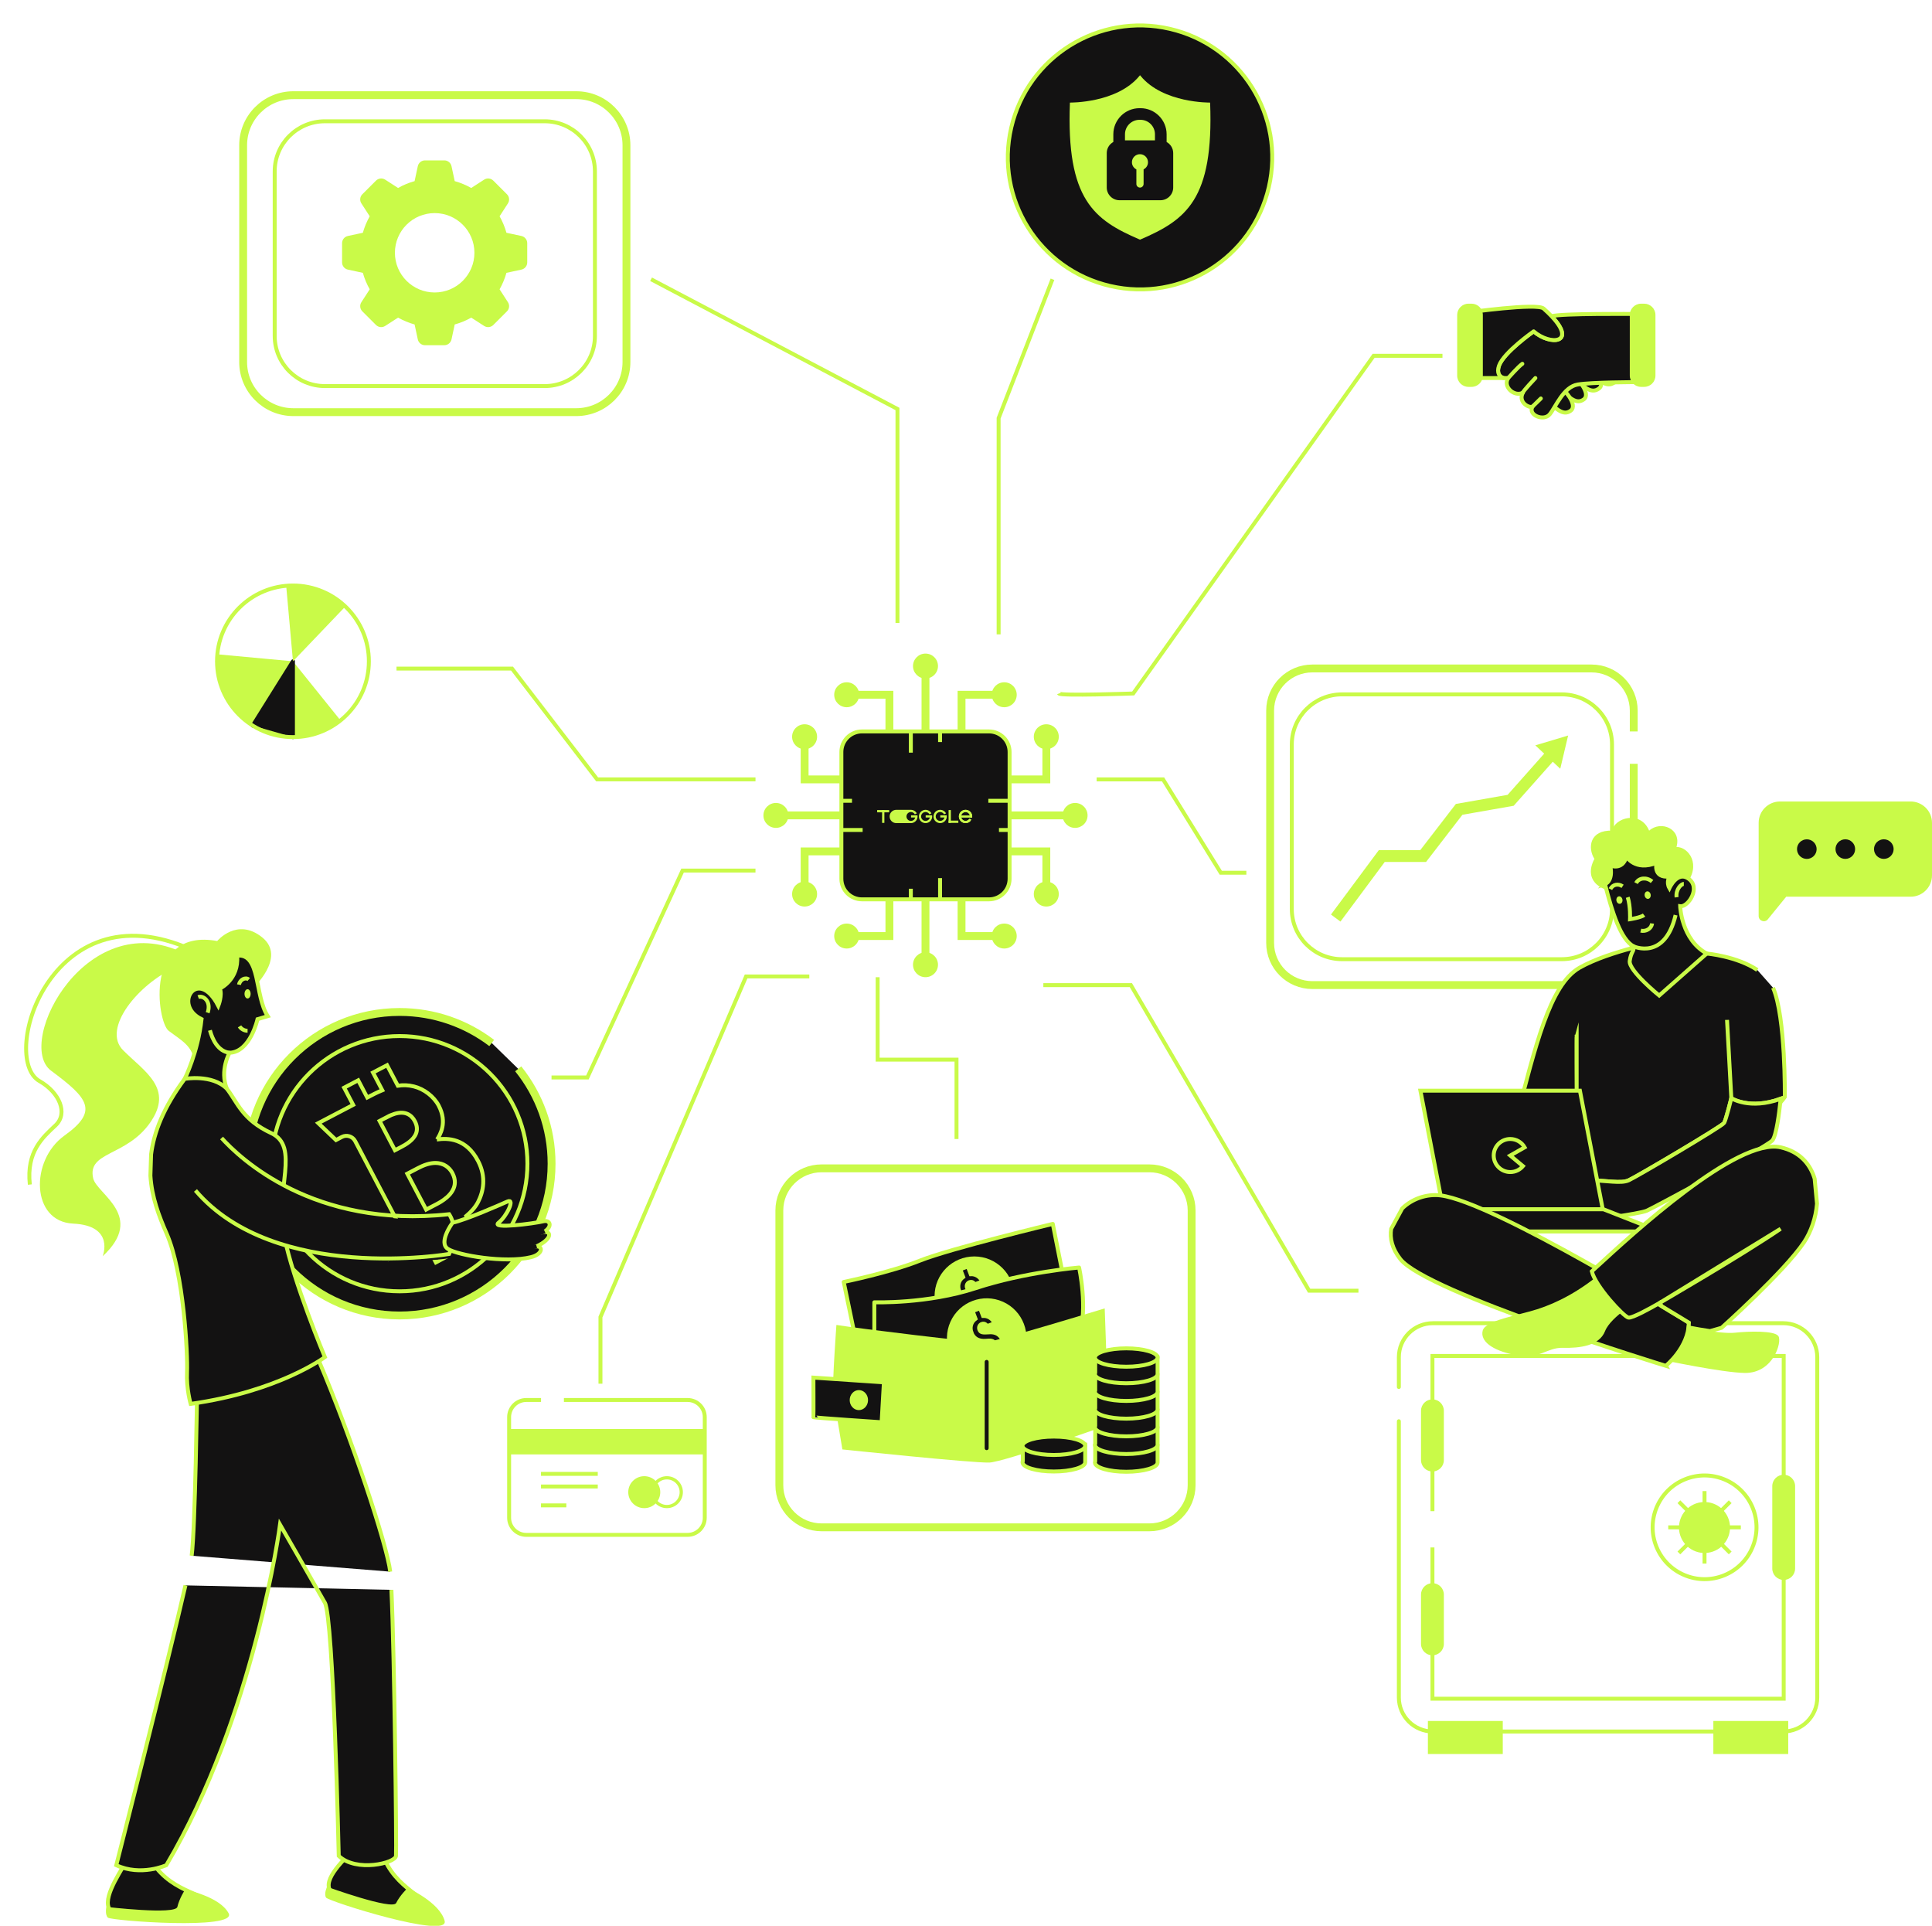 <?xml version="1.0" encoding="UTF-8"?> <svg xmlns="http://www.w3.org/2000/svg" width="302" height="301" viewBox="0 0 302 301" fill="none"><g clip-path="url(#clip0_1231_995)"><path d="M255.377 119.382V147.381C255.377 151.018 252.421 153.969 248.779 153.969H205.14C201.497 153.969 198.541 151.018 198.541 147.381V111.068C198.541 107.432 201.497 104.481 205.14 104.481H248.779C252.421 104.481 255.377 107.432 255.377 111.068V114.321" stroke="#C9FA48" stroke-width="1.229" stroke-miterlimit="10"></path><path d="M244.132 108.53H209.776C205.44 108.53 201.926 112.038 201.926 116.366V142.084C201.926 146.412 205.44 149.92 209.776 149.92H244.132C248.467 149.92 251.981 146.412 251.981 142.084V116.366C251.981 112.038 248.467 108.53 244.132 108.53Z" stroke="#C9FA48" stroke-width="0.615" stroke-miterlimit="10"></path><path d="M76.861 163.019C72.866 159.978 67.877 158.17 62.458 158.17C49.337 158.17 38.697 168.791 38.697 181.889C38.697 194.987 49.337 205.608 62.458 205.608C75.581 205.608 86.22 194.987 86.22 181.889C86.22 176.279 84.267 171.122 81.004 167.058" fill="#131212"></path><path d="M76.861 163.019C72.866 159.978 67.877 158.17 62.458 158.17C49.337 158.17 38.697 168.791 38.697 181.889C38.697 194.987 49.337 205.608 62.458 205.608C75.581 205.608 86.22 194.987 86.22 181.889C86.22 176.279 84.267 171.122 81.004 167.058" stroke="#C9FA48" stroke-width="1.229" stroke-miterlimit="10"></path><path d="M68.319 178.097C68.777 177.382 69.973 175.478 68.581 172.82C67.809 171.354 66.255 170.196 64.701 169.813C63.834 169.591 63.001 169.576 62.189 169.697L60.504 166.489L58.304 167.638L59.757 170.407C58.96 170.73 58.183 171.137 57.406 171.54L55.994 168.851L53.794 170.004L55.207 172.693L53.118 173.786L49.753 175.549L52.523 178.188L53.431 177.709C54.188 177.311 55.121 177.603 55.52 178.359L61.841 190.395C62.239 191.15 61.947 192.082 61.19 192.479L60.282 192.958L60.877 196.734L64.242 194.972L66.331 193.879L68.132 197.314L70.332 196.16L68.531 192.726L69.918 192.001C70.185 191.86 70.493 191.688 70.831 191.497L72.642 194.947L74.842 193.799L72.879 190.062C73.626 189.438 74.302 188.702 74.731 187.871C75.538 186.28 76.062 184.004 74.726 181.456C72.849 177.875 69.993 177.87 68.314 178.097H68.319ZM60.605 174.547C60.998 174.34 61.356 174.189 61.695 174.088C63.284 173.605 64.303 174.204 64.848 175.246C65.62 176.722 64.868 177.779 63.995 178.469C63.505 178.857 62.986 179.129 62.663 179.3L61.735 179.784L59.334 175.206L60.605 174.542V174.547ZM70.77 186.033C70.326 186.854 69.519 187.453 68.914 187.831C68.626 188.007 68.379 188.138 68.223 188.219L66.614 189.06L63.667 183.45L65.367 182.559C65.584 182.448 65.786 182.347 65.988 182.262C67.042 181.803 67.88 181.708 68.556 181.808C69.802 181.99 70.447 182.841 70.725 183.37C71.275 184.417 71.164 185.313 70.77 186.028V186.033Z" stroke="#C9FA48" stroke-width="0.615" stroke-miterlimit="10"></path><path d="M62.463 201.831C73.499 201.831 82.446 192.9 82.446 181.884C82.446 170.867 73.499 161.937 62.463 161.937C51.427 161.937 42.48 170.867 42.48 181.884C42.48 192.9 51.427 201.831 62.463 201.831Z" stroke="#C9FA48" stroke-width="0.615" stroke-miterlimit="10"></path><path d="M19.831 290.779C18.333 293.303 15.619 297.412 17.49 298.817C19.362 300.217 33.397 299.829 33.407 298.817C33.437 295.926 28.059 296.41 24.493 292.019C23.116 290.321 19.836 290.779 19.836 290.779H19.831Z" fill="#131212" stroke="#C9FA48" stroke-width="0.615" stroke-miterlimit="10"></path><path d="M55.962 288.417C53.888 290.498 50.246 293.816 51.714 295.634C53.182 297.452 66.884 300.514 67.142 299.537C67.883 296.742 62.55 295.896 60.174 290.759C59.256 288.78 55.962 288.417 55.962 288.417Z" fill="#131212" stroke="#C9FA48" stroke-width="0.615" stroke-miterlimit="10"></path><path d="M29.959 243.161C30.524 238.865 30.807 217.493 30.807 217.493L47.859 208.222C52.803 218.802 58.922 236.473 60.592 243.558C60.799 244.425 60.936 245.129 60.996 245.648" fill="#131212"></path><path d="M29.959 243.161C30.524 238.865 30.807 217.493 30.807 217.493L47.859 208.222C52.803 218.802 58.922 236.473 60.592 243.558C60.799 244.425 60.936 245.129 60.996 245.648" stroke="#C9FA48" stroke-width="0.615" stroke-miterlimit="10"></path><path d="M61.185 248.494C61.66 258.721 62.002 289.083 61.902 290.08C61.791 291.213 55.671 292.678 52.952 290.08C52.952 290.08 52.125 252.879 50.783 250.508C49.441 248.131 43.775 238.296 43.775 238.296C43.775 238.296 39.81 268.26 25.992 291.53C25.992 291.53 22.026 293.318 18.177 291.53C18.177 291.53 26.148 260.207 28.988 247.798" fill="#131212"></path><path d="M61.185 248.494C61.66 258.721 62.002 289.083 61.902 290.08C61.791 291.213 55.671 292.678 52.952 290.08C52.952 290.08 52.125 252.879 50.783 250.508C49.441 248.131 43.775 238.296 43.775 238.296C43.775 238.296 39.81 268.26 25.992 291.53C25.992 291.53 22.026 293.318 18.177 291.53C18.177 291.53 26.148 260.207 28.988 247.798" stroke="#C9FA48" stroke-width="0.615" stroke-miterlimit="10"></path><path d="M30.335 166.343C30.425 163.563 28.185 162.531 26.359 161.111C24.533 159.685 22.52 145.006 33.952 147.081C33.952 147.081 37.049 143.349 40.974 146.501C44.904 149.654 39.375 154.615 39.375 154.615L30.329 166.348L30.335 166.343Z" fill="#C9FA48"></path><path d="M29.467 149.347C13.772 140.806 2.199 163.044 7.985 167.35C13.772 171.651 15.492 173.615 10.079 177.487C4.666 181.36 4.847 190.943 11.431 191.25C18.015 191.557 16.047 196.352 16.047 196.352C22.817 190.087 15.139 186.638 14.569 184.185C13.585 179.945 19.74 180.806 23.473 175.463C27.206 170.12 22.631 167.536 19.246 164.157C15.861 160.778 21.647 153.773 27.434 151.195L29.467 149.352V149.347Z" fill="#C9FA48"></path><path d="M4.662 185.147C4.097 179.96 6.71 177.754 8.693 175.881C10.676 174.008 9.304 170.754 6.176 168.977C-0.287 165.311 8.279 137.699 30.987 148.929" stroke="#C9FA48" stroke-width="0.615" stroke-miterlimit="10"></path><path d="M234.905 268.988H223.2V274.15H234.905V268.988Z" fill="#C9FA48"></path><path d="M279.527 268.988H267.822V274.15H279.527V268.988Z" fill="#C9FA48"></path><path d="M218.662 216.791V212.128C218.662 209.192 221.043 206.815 223.985 206.815H278.742C281.684 206.815 284.065 209.192 284.065 212.128V265.322C284.065 268.258 281.684 270.635 278.742 270.635H223.985C221.043 270.635 218.662 268.258 218.662 265.322V222.139" stroke="#C9FA48" stroke-width="0.615" stroke-linecap="round" stroke-linejoin="round"></path><path d="M223.913 236.195V211.937H278.817V265.508H223.913V241.865" stroke="#C9FA48" stroke-width="0.615" stroke-miterlimit="10"></path><path d="M278.818 246.946C277.829 246.946 277.032 246.145 277.032 245.163V232.282C277.032 231.294 277.834 230.499 278.818 230.499C279.806 230.499 280.603 231.3 280.603 232.282V245.163C280.603 246.15 279.801 246.946 278.818 246.946Z" fill="#C9FA48"></path><path d="M223.911 229.995C222.923 229.995 222.125 229.195 222.125 228.213V220.503C222.125 219.516 222.928 218.72 223.911 218.72C224.9 218.72 225.697 219.521 225.697 220.503V228.213C225.697 229.199 224.895 229.995 223.911 229.995Z" fill="#C9FA48"></path><path d="M223.911 258.725C222.923 258.725 222.125 257.924 222.125 256.942V249.232C222.125 248.245 222.928 247.449 223.911 247.449C224.9 247.449 225.697 248.25 225.697 249.232V256.942C225.697 257.929 224.895 258.725 223.911 258.725Z" fill="#C9FA48"></path><path d="M269.526 246.217C273.675 244.521 275.66 239.79 273.961 235.648C272.262 231.507 267.522 229.525 263.373 231.221C259.225 232.916 257.239 237.649 258.938 241.79C260.637 245.931 265.377 247.914 269.526 246.217Z" stroke="#C9FA48" stroke-width="0.615" stroke-linecap="round" stroke-linejoin="round"></path><path d="M266.443 233.057V244.382" stroke="#C9FA48" stroke-width="0.615" stroke-miterlimit="10"></path><path d="M272.118 238.722H260.772" stroke="#C9FA48" stroke-width="0.615" stroke-miterlimit="10"></path><path d="M270.456 234.719L262.434 242.726" stroke="#C9FA48" stroke-width="0.615" stroke-miterlimit="10"></path><path d="M262.434 234.719L270.456 242.726" stroke="#C9FA48" stroke-width="0.615" stroke-miterlimit="10"></path><path d="M268.116 242.363C270.116 241.438 270.986 239.07 270.06 237.075C269.133 235.078 266.761 234.21 264.762 235.134C262.762 236.059 261.892 238.427 262.818 240.424C263.744 242.42 266.117 243.288 268.116 242.363Z" fill="#C9FA48"></path><path d="M252.018 139.198C250.318 139.163 247.467 137.612 249.228 134.248C248.133 132.495 248.497 129.7 252.018 129.831C252.321 127.863 256.417 126.558 257.785 129.831C259.606 128.2 262.885 129.504 262.058 132.379C263.96 132.374 266.013 135.164 263.521 138.271L256.478 143.922L252.018 139.203V139.198Z" fill="#C9FA48"></path><path d="M277.154 154.386C279.147 158.999 278.991 171.463 278.991 171.463C278.991 171.463 278.734 171.856 278.285 172.344C278.32 171.972 278.34 171.74 278.34 171.74C273.507 173.508 270.637 171.65 270.637 171.65C270.637 171.65 269.809 174.983 269.507 175.512C269.204 176.041 255.84 183.916 254.594 184.481C253.347 185.045 251.158 184.481 248.136 184.481V187.159C244.035 186.631 239 185.976 239 185.976L236.901 175.396C239.999 163.607 242.203 153.918 246.925 151.244C251.647 148.575 259.916 147.089 259.916 147.089L266.792 149.038C266.792 149.038 271.499 149.456 274.693 151.606" fill="#131212"></path><path d="M277.154 154.386C279.147 158.999 278.991 171.463 278.991 171.463C278.991 171.463 278.734 171.856 278.285 172.344C278.32 171.972 278.34 171.74 278.34 171.74C273.507 173.508 270.637 171.65 270.637 171.65C270.637 171.65 269.809 174.983 269.507 175.512C269.204 176.041 255.84 183.916 254.594 184.481C253.347 185.045 251.158 184.481 248.136 184.481V187.159C244.035 186.631 239 185.976 239 185.976L236.901 175.396C239.999 163.607 242.203 153.918 246.925 151.244C251.647 148.575 259.916 147.089 259.916 147.089L266.792 149.038C266.792 149.038 271.499 149.456 274.693 151.606" stroke="#C9FA48" stroke-width="0.615" stroke-miterlimit="10"></path><path d="M144.667 150.413V104.481" stroke="#C9FA48" stroke-width="1.229" stroke-miterlimit="10"></path><path d="M132.348 108.59H139.027V146.304H132.348" stroke="#C9FA48" stroke-width="1.229" stroke-miterlimit="10"></path><path d="M156.984 146.304H150.304V108.59H156.984" stroke="#C9FA48" stroke-width="1.229" stroke-miterlimit="10"></path><path d="M121.286 129.398C120.206 129.398 119.334 128.527 119.334 127.45C119.334 126.372 120.206 125.501 121.286 125.501C122.365 125.501 123.238 126.372 123.238 127.45C123.238 128.527 122.365 129.398 121.286 129.398Z" fill="#C9FA48"></path><path d="M168.051 129.398C166.971 129.398 166.099 128.527 166.099 127.45C166.099 126.372 166.971 125.501 168.051 125.501C169.13 125.501 170.003 126.372 170.003 127.45C170.003 128.527 169.13 129.398 168.051 129.398Z" fill="#C9FA48"></path><path d="M125.77 141.691C124.69 141.691 123.817 140.82 123.817 139.742C123.817 138.665 124.69 137.793 125.77 137.793C126.849 137.793 127.722 138.665 127.722 139.742C127.722 140.82 126.849 141.691 125.77 141.691Z" fill="#C9FA48"></path><path d="M163.553 141.691C162.474 141.691 161.6 140.82 161.6 139.742C161.6 138.665 162.474 137.793 163.553 137.793C164.632 137.793 165.505 138.665 165.505 139.742C165.505 140.82 164.632 141.691 163.553 141.691Z" fill="#C9FA48"></path><path d="M125.77 117.101C124.69 117.101 123.817 116.23 123.817 115.152C123.817 114.074 124.69 113.203 125.77 113.203C126.849 113.203 127.722 114.074 127.722 115.152C127.722 116.23 126.849 117.101 125.77 117.101Z" fill="#C9FA48"></path><path d="M163.553 117.101C162.474 117.101 161.6 116.23 161.6 115.152C161.6 114.074 162.474 113.203 163.553 113.203C164.632 113.203 165.505 114.074 165.505 115.152C165.505 116.23 164.632 117.101 163.553 117.101Z" fill="#C9FA48"></path><path d="M158.93 146.304C158.93 147.382 158.058 148.253 156.978 148.253C155.898 148.253 155.026 147.382 155.026 146.304C155.026 145.226 155.898 144.355 156.978 144.355C158.058 144.355 158.93 145.226 158.93 146.304Z" fill="#C9FA48"></path><path d="M158.93 108.591C158.93 109.668 158.058 110.539 156.978 110.539C155.898 110.539 155.026 109.668 155.026 108.591C155.026 107.513 155.898 106.641 156.978 106.641C158.058 106.641 158.93 107.513 158.93 108.591Z" fill="#C9FA48"></path><path d="M134.304 146.304C134.304 147.382 133.431 148.253 132.352 148.253C131.272 148.253 130.399 147.382 130.399 146.304C130.399 145.226 131.272 144.355 132.352 144.355C133.431 144.355 134.304 145.226 134.304 146.304Z" fill="#C9FA48"></path><path d="M134.304 108.591C134.304 109.668 133.431 110.539 132.352 110.539C131.272 110.539 130.399 109.668 130.399 108.591C130.399 107.513 131.272 106.641 132.352 106.641C133.431 106.641 134.304 107.513 134.304 108.591Z" fill="#C9FA48"></path><path d="M146.621 104.104C146.621 105.181 145.748 106.052 144.668 106.052C143.589 106.052 142.716 105.181 142.716 104.104C142.716 103.026 143.589 102.154 144.668 102.154C145.748 102.154 146.621 103.026 146.621 104.104Z" fill="#C9FA48"></path><path d="M146.621 150.786C146.621 151.864 145.748 152.735 144.668 152.735C143.589 152.735 142.716 151.864 142.716 150.786C142.716 149.708 143.589 148.837 144.668 148.837C145.748 148.837 146.621 149.708 146.621 150.786Z" fill="#C9FA48"></path><path d="M121.657 127.444H167.672" stroke="#C9FA48" stroke-width="1.229" stroke-miterlimit="10"></path><path d="M163.557 115.151V121.819H125.775V115.151" stroke="#C9FA48" stroke-width="1.229" stroke-miterlimit="10"></path><path d="M125.775 139.742V133.074H163.557V139.742" stroke="#C9FA48" stroke-width="1.229" stroke-miterlimit="10"></path><path d="M154.59 114.321H134.743C132.963 114.321 131.519 115.762 131.519 117.539V137.35C131.519 139.128 132.963 140.568 134.743 140.568H154.59C156.37 140.568 157.814 139.128 157.814 137.35V117.539C157.814 115.762 156.37 114.321 154.59 114.321Z" fill="#131212" stroke="#C9FA48" stroke-width="0.615" stroke-miterlimit="10"></path><path d="M198.334 29.264C200.91 18.166 193.987 7.084 182.869 4.512C171.752 1.94 160.65 8.851 158.073 19.949C155.496 31.046 162.419 42.128 173.537 44.7C184.655 47.273 195.757 40.361 198.334 29.264Z" fill="#131212" stroke="#C9FA48" stroke-width="0.615" stroke-linecap="round" stroke-linejoin="round"></path><path d="M245.396 58.349C247.48 60.469 248.681 61.657 249.937 60.73C251.168 59.819 248.963 57.029 246.99 55.937C245.537 55.131 243.964 56.888 245.396 58.344V58.349Z" fill="#131212" stroke="#C9FA48" stroke-width="0.615" stroke-linecap="round" stroke-linejoin="round"></path><path d="M243.258 60.152C245.241 62.171 246.381 63.299 247.577 62.418C248.747 61.551 246.653 58.898 244.777 57.86C243.394 57.095 241.896 58.767 243.258 60.152Z" fill="#131212" stroke="#C9FA48" stroke-width="0.615" stroke-linecap="round" stroke-linejoin="round"></path><path d="M241.212 61.919C243.194 63.939 244.335 65.066 245.53 64.185C246.701 63.319 244.607 60.665 242.731 59.628C241.348 58.862 239.85 60.534 241.212 61.919Z" fill="#131212" stroke="#C9FA48" stroke-width="0.615" stroke-linecap="round" stroke-linejoin="round"></path><path d="M247.825 57.382C249.908 59.502 251.109 60.69 252.365 59.764C253.596 58.852 251.391 56.063 249.418 54.97C247.966 54.164 246.392 55.922 247.825 57.377V57.382Z" stroke="#C9FA48" stroke-width="0.615" stroke-linecap="round" stroke-linejoin="round"></path><path d="M255.739 49.078V59.729C255.739 59.729 248.889 59.729 246.628 60.096C244.373 60.464 243.183 63.616 242.239 64.764C241.296 65.912 238.753 64.845 239.57 63.536C239.091 63.868 237.235 62.906 238.052 61.365C236.776 62.105 234.853 60.474 235.756 59.089H235.04C234.39 58.923 233.925 58.278 234.318 57.16C235.06 55.06 239.737 51.792 239.737 51.792C242.355 54.058 246.532 53.65 242.542 49.43C243.919 48.957 255.739 49.078 255.739 49.078Z" fill="#131212" stroke="#C9FA48" stroke-width="0.615" stroke-linecap="round" stroke-linejoin="round"></path><path d="M239.735 51.792C239.735 51.792 235.059 55.06 234.317 57.16C233.924 58.278 234.388 58.923 235.039 59.089H229.358V48.851C229.358 48.851 240.27 47.315 241.289 48.227C241.773 48.66 242.187 49.057 242.535 49.43C246.525 53.65 242.349 54.058 239.73 51.792H239.735Z" fill="#131212" stroke="#C9FA48" stroke-width="0.615" stroke-linecap="round" stroke-linejoin="round"></path><path d="M235.754 59.089C235.754 59.089 237.329 57.306 237.964 56.863L235.754 59.089Z" fill="#131212"></path><path d="M235.754 59.089C235.754 59.089 237.329 57.306 237.964 56.863" stroke="#C9FA48" stroke-width="0.615" stroke-linecap="round" stroke-linejoin="round"></path><path d="M238.052 61.365C238.062 61.139 239.999 59.089 239.999 59.089L238.052 61.365Z" fill="#131212"></path><path d="M238.052 61.365C238.062 61.139 239.999 59.089 239.999 59.089" stroke="#C9FA48" stroke-width="0.615" stroke-linecap="round" stroke-linejoin="round"></path><path d="M239.569 63.536L240.855 62.282" stroke="#C9FA48" stroke-width="0.615" stroke-linecap="round" stroke-linejoin="round"></path><path d="M230.024 47.466H229.545C228.57 47.466 227.779 48.255 227.779 49.229V58.706C227.779 59.68 228.57 60.469 229.545 60.469H230.024C231 60.469 231.79 59.68 231.79 58.706V49.229C231.79 48.255 231 47.466 230.024 47.466Z" fill="#C9FA48"></path><path d="M257.005 47.466H256.526C255.551 47.466 254.76 48.255 254.76 49.229V58.706C254.76 59.68 255.551 60.469 256.526 60.469H257.005C257.98 60.469 258.771 59.68 258.771 58.706V49.229C258.771 48.255 257.98 47.466 257.005 47.466Z" fill="#C9FA48"></path><path d="M189.159 16.032C189.159 16.032 181.824 16.153 178.298 11.873C178.267 11.832 178.232 11.792 178.202 11.752C178.171 11.792 178.136 11.832 178.106 11.873C174.579 16.153 167.244 16.032 167.244 16.032C166.649 31.21 171.033 34.373 178.106 37.419C178.136 37.435 178.171 37.45 178.202 37.46C178.232 37.445 178.267 37.43 178.298 37.419C185.376 34.368 189.755 31.21 189.159 16.032Z" fill="#C9FA48"></path><path d="M182.359 22.191V20.988C182.359 18.741 180.528 16.908 178.273 16.908H178.122C175.867 16.908 174.03 18.741 174.03 20.988V22.191C173.415 22.533 173.001 23.173 173.001 23.928V29.307C173.001 30.404 173.894 31.296 174.993 31.296H181.396C182.495 31.296 183.389 30.404 183.389 29.307V23.928C183.389 23.173 182.965 22.533 182.354 22.191H182.359ZM178.762 26.477V28.753C178.762 29.06 178.51 29.317 178.198 29.317C177.885 29.317 177.632 29.065 177.632 28.753V26.477C177.224 26.27 176.936 25.852 176.936 25.359C176.936 24.664 177.501 24.1 178.192 24.1C178.884 24.1 179.449 24.664 179.449 25.359C179.449 25.847 179.166 26.27 178.752 26.477H178.762ZM180.543 21.934H175.851V20.988C175.851 19.739 176.875 18.726 178.122 18.726H178.273C179.524 18.726 180.538 19.744 180.538 20.988V21.934H180.543Z" fill="#131212"></path><path d="M90.075 64.419C94.409 64.419 97.925 60.909 97.925 56.583V22.712C97.925 18.386 94.409 14.876 90.075 14.876H45.856C41.523 14.876 38.006 18.386 38.006 22.712V56.583C38.006 60.909 41.523 64.419 45.856 64.419H90.075Z" stroke="#C9FA48" stroke-width="1.229" stroke-miterlimit="10"></path><path d="M85.144 18.955H50.788C46.453 18.955 42.938 22.463 42.938 26.791V52.509C42.938 56.837 46.453 60.345 50.788 60.345H85.144C89.48 60.345 92.995 56.837 92.995 52.509V26.791C92.995 22.463 89.48 18.955 85.144 18.955Z" stroke="#C9FA48" stroke-width="0.615" stroke-miterlimit="10"></path><path d="M35.461 170.17C34.301 167.284 35.885 164.545 35.885 164.545C39.124 164.439 40.254 159.298 40.254 159.298L41.853 158.824C39.759 155.616 40.783 149.004 37.075 149.362C37.363 153.164 34.361 154.508 34.361 154.508C34.79 155.516 34.124 157.208 34.124 157.208C30.931 151.029 26.915 157.092 31.506 159.298C30.926 164.53 28.877 168.624 28.877 168.624C30.532 169.646 35.466 170.17 35.466 170.17H35.461Z" fill="#131212" stroke="#C9FA48" stroke-width="0.615" stroke-miterlimit="10"></path><path d="M39.178 155.34C39.178 154.937 38.966 154.615 38.699 154.615C38.432 154.615 38.22 154.942 38.22 155.34C38.22 155.737 38.432 156.065 38.699 156.065C38.966 156.065 39.178 155.737 39.178 155.34Z" fill="#C9FA48"></path><path d="M30.987 155.843C31.799 155.531 33.061 156.528 32.46 158.285" stroke="#C9FA48" stroke-width="0.615" stroke-miterlimit="10"></path><path d="M37.361 153.904C37.492 153.119 38.375 152.671 38.879 153.099" stroke="#C9FA48" stroke-width="0.615" stroke-miterlimit="10"></path><path d="M32.815 161.035C33.178 162.39 34.056 164.348 35.887 164.545" stroke="#C9FA48" stroke-width="0.615" stroke-miterlimit="10"></path><path d="M37.444 160.421C37.676 160.804 38.175 161.111 38.7 161.111" stroke="#C9FA48" stroke-width="0.615" stroke-miterlimit="10"></path><path d="M42.394 177.105C37.823 174.979 37.132 172.29 35.462 170.17C33.167 167.864 28.873 168.624 28.873 168.624C25.559 173.081 24.056 176.969 23.617 180.428L23.511 183.752C23.718 187.131 24.853 190.087 26.043 192.797C28.737 198.925 29.363 211.802 29.237 214.426C29.111 217.049 29.802 219.426 29.802 219.426C43.64 217.487 50.784 212.114 50.784 212.114C50.784 212.114 45.835 200.3 44.397 193.109C42.954 185.917 46.965 179.23 42.394 177.105Z" fill="#131212" stroke="#C9FA48" stroke-width="0.615" stroke-miterlimit="10"></path><path d="M71.457 196.498C73.274 192.786 71.457 190.284 71.457 190.284C50.193 192.615 38.61 181.396 35.886 178.374L31.804 186.572C44.23 201.156 71.457 196.498 71.457 196.498Z" fill="#131212"></path><path d="M30.553 186.068C42.979 200.652 70.206 195.994 70.206 195.994C72.022 192.283 70.206 189.78 70.206 189.78C48.942 192.111 37.359 180.892 34.635 177.87" stroke="#C9FA48" stroke-width="0.615" stroke-miterlimit="10"></path><path d="M77.934 191.11C79.226 190.097 80.568 187.237 79.322 187.796C78.076 188.35 72.859 190.651 70.735 191.11C70.735 191.11 68.46 194.207 70.014 195.209C71.562 196.211 79.004 197.475 82.995 196.498C84.821 196.05 84.917 194.806 83.882 194.806C86.354 193.633 86.198 192.398 85.002 192.58C86.481 191.659 85.936 190.651 85.002 190.873C83.398 191.261 76.648 192.117 77.94 191.105L77.934 191.11Z" fill="#131212" stroke="#C9FA48" stroke-width="0.615" stroke-miterlimit="10"></path><path d="M81.006 193.401C81.093 193.401 83.832 193.078 85.149 192.479" stroke="#131212" stroke-width="0.615" stroke-miterlimit="10"></path><path d="M81.006 195.148C81.037 195.148 82.555 195.178 83.877 194.806" stroke="#131212" stroke-width="0.615" stroke-miterlimit="10"></path><path d="M110.165 223.356H79.583V227.324H110.165V223.356Z" fill="#C9FA48"></path><path d="M84.565 230.366H93.439" stroke="#C9FA48" stroke-width="0.615" stroke-miterlimit="10"></path><path d="M84.565 232.34H93.439" stroke="#C9FA48" stroke-width="0.615" stroke-miterlimit="10"></path><path d="M84.565 235.291H88.525" stroke="#C9FA48" stroke-width="0.615" stroke-miterlimit="10"></path><path d="M103.21 233.226C103.21 231.846 102.09 230.729 100.708 230.729C99.326 230.729 98.206 231.846 98.206 233.226C98.206 234.606 99.326 235.724 100.708 235.724C102.09 235.724 103.21 234.606 103.21 233.226Z" fill="#C9FA48"></path><path d="M106.747 233.226C106.747 231.846 105.627 230.729 104.245 230.729C102.863 230.729 101.743 231.846 101.743 233.226C101.743 234.606 102.863 235.724 104.245 235.724C105.627 235.724 106.747 234.606 106.747 233.226ZM102.242 233.226C102.242 232.124 103.14 231.232 104.24 231.232C105.34 231.232 106.238 232.129 106.238 233.226C106.238 234.324 105.34 235.221 104.24 235.221C103.14 235.221 102.242 234.324 102.242 233.226Z" fill="#C9FA48"></path><path d="M88.149 218.819H107.486C108.964 218.819 110.165 220.017 110.165 221.498V237.225C110.165 238.7 108.964 239.899 107.486 239.899H82.261C80.784 239.899 79.583 238.7 79.583 237.225V221.498C79.583 220.017 80.784 218.819 82.261 218.819H84.572" stroke="#C9FA48" stroke-width="0.615" stroke-miterlimit="10"></path><path d="M179.669 238.722C183.311 238.722 186.268 235.771 186.268 232.135V189.199C186.268 185.563 183.311 182.612 179.669 182.612H128.422C124.78 182.612 121.823 185.563 121.823 189.199V232.135C121.823 235.771 124.78 238.722 128.422 238.722H179.669Z" stroke="#C9FA48" stroke-width="1.229" stroke-miterlimit="10"></path><path d="M164.566 191.295C164.566 191.295 148.564 195.141 143.827 197.025C139.094 198.909 131.885 200.369 131.885 200.369C131.885 200.369 133.48 208.104 133.812 209.655L166.786 202.464L164.566 191.299V191.295Z" fill="#131212" stroke="#C9FA48" stroke-width="0.615" stroke-linecap="round" stroke-linejoin="round"></path><path d="M152.302 208.789C155.735 208.789 158.517 206.011 158.517 202.585C158.517 199.158 155.735 196.381 152.302 196.381C148.869 196.381 146.086 199.158 146.086 202.585C146.086 206.011 148.869 208.789 152.302 208.789Z" fill="#C9FA48"></path><path d="M149.935 201.794C150.228 202.56 150.894 203.159 152.23 203.033C152.881 202.978 153.376 202.927 153.608 203.542C153.815 204.091 153.436 204.523 153.083 204.659C152.796 204.77 152.226 204.79 151.948 204.171L150.717 204.639L150.767 204.77C150.843 204.966 151.358 206.1 152.982 205.959L153.446 207.177L154.621 206.729L154.152 205.5C154.798 205.032 155.258 204.141 154.849 203.063C154.294 201.608 153.043 201.688 152.659 201.719C151.761 201.769 151.353 201.799 151.161 201.285C151.01 200.882 151.242 200.52 151.534 200.409C152.004 200.233 152.256 200.57 152.387 200.737L153.552 200.294C153.169 199.513 152.478 199.125 151.741 199.155L151.282 197.947L150.107 198.395L150.561 199.589C149.834 200.117 149.627 200.978 149.94 201.794H149.935Z" fill="#131212" stroke="#C9FA48" stroke-width="0.615" stroke-miterlimit="10"></path><path d="M168.676 208.819C170.098 204.468 168.676 198.113 168.676 198.113C168.676 198.113 160.17 198.823 152.547 201.331C144.924 203.839 136.67 203.546 136.67 203.546V210.748C136.67 210.748 167.253 213.165 168.681 208.819H168.676Z" fill="#131212" stroke="#C9FA48" stroke-width="0.615" stroke-linecap="round" stroke-linejoin="round"></path><path d="M159.906 211.673C161.314 208.548 159.917 204.875 156.787 203.47C153.656 202.065 149.977 203.459 148.569 206.584C147.161 209.71 148.558 213.382 151.689 214.787C154.82 216.192 158.499 214.798 159.906 211.673Z" fill="#C9FA48"></path><path d="M151.862 208.321C152.155 209.086 152.821 209.685 154.158 209.56C154.809 209.504 155.303 209.454 155.535 210.068C155.742 210.617 155.363 211.05 155.01 211.186C154.723 211.297 154.153 211.317 153.875 210.698L152.644 211.166L152.695 211.297C152.771 211.493 153.285 212.626 154.91 212.485L155.374 213.704L156.549 213.256L156.08 212.027C156.726 211.559 157.185 210.667 156.776 209.589C156.221 208.134 154.97 208.215 154.587 208.245C153.689 208.296 153.28 208.326 153.088 207.812C152.937 207.409 153.169 207.047 153.462 206.936C153.926 206.76 154.183 207.097 154.314 207.263L155.48 206.82C155.096 206.039 154.405 205.652 153.669 205.682L153.209 204.473L152.034 204.922L152.488 206.115C151.761 206.644 151.555 207.505 151.868 208.321H151.862Z" fill="#131212" stroke="#C9FA48" stroke-width="0.615" stroke-miterlimit="10"></path><path d="M154.622 228.6C157.068 228.494 173.328 222.673 173.328 222.673L172.682 204.503C172.682 204.503 155.418 209.746 154.052 209.816C152.684 209.887 134.265 207.661 130.743 207.087C130.743 207.087 130.098 216.136 130.239 217.531C130.386 218.926 131.677 226.546 131.677 226.546C131.677 226.546 152.179 228.701 154.626 228.595L154.622 228.6Z" fill="#C9FA48"></path><path d="M154.23 212.863V226.349" stroke="#131212" stroke-width="0.615" stroke-linecap="round" stroke-linejoin="round"></path><path d="M137.81 222.3L138.168 216.061L127.15 215.321C127.15 215.321 127.175 221.424 127.15 221.504C127.125 221.585 137.81 222.3 137.81 222.3Z" fill="#131212" stroke="#C9FA48" stroke-width="0.615" stroke-miterlimit="10"></path><path d="M135.686 218.836C135.686 217.97 135.045 217.27 134.253 217.27C133.461 217.27 132.82 217.97 132.82 218.836C132.82 219.702 133.461 220.402 134.253 220.402C135.045 220.402 135.686 219.702 135.686 218.836Z" fill="#C9FA48"></path><path d="M208.792 143.494L215.992 133.8H222.46L228.085 126.503L236.137 125.088L243.134 117.207" stroke="#C9FA48" stroke-width="1.844" stroke-miterlimit="10"></path><path d="M239.996 116.497L243.891 120.157L245.122 114.961L239.996 116.497Z" fill="#C9FA48"></path><path d="M276.34 143.685L279.211 140.155H298.659C300.506 140.155 301.999 138.66 301.999 136.821V128.608C301.999 126.765 300.501 125.274 298.659 125.274H278.242C276.396 125.274 274.903 126.77 274.903 128.608V143.176C274.903 143.937 275.861 144.28 276.346 143.685H276.34Z" fill="#C9FA48"></path><path d="M282.432 134.248C283.28 134.248 283.966 133.563 283.966 132.717C283.966 131.871 283.28 131.186 282.432 131.186C281.585 131.186 280.898 131.871 280.898 132.717C280.898 133.563 281.585 134.248 282.432 134.248Z" fill="#131212"></path><path d="M289.983 132.712C289.983 131.867 289.297 131.181 288.449 131.181C287.602 131.181 286.916 131.867 286.916 132.712C286.916 133.558 287.602 134.244 288.449 134.244C289.297 134.244 289.983 133.558 289.983 132.712Z" fill="#131212"></path><path d="M296.002 132.712C296.002 131.867 295.316 131.181 294.469 131.181C293.621 131.181 292.935 131.867 292.935 132.712C292.935 133.558 293.621 134.244 294.469 134.244C295.316 134.244 296.002 133.558 296.002 132.712Z" fill="#131212"></path><path d="M250.884 138.191C252.035 142.738 253.377 146.858 255.354 147.915C255.46 148.741 254.961 148.691 254.749 150.192C254.537 151.693 259.355 155.6 259.355 155.6L266.791 149.039C262.801 146.858 262.634 141.641 262.634 141.641C263.88 141.832 265.979 138.66 263.86 137.285C262.14 136.167 260.954 138.816 260.954 138.816C260.424 137.904 260.954 136.998 260.954 136.998C258.316 137.285 258.941 134.857 258.941 134.857C255.586 136.212 254.24 133.886 254.24 133.886C253.614 136.136 251.697 135.275 251.697 135.275C252.227 137.763 250.879 138.196 250.879 138.196L250.884 138.191Z" fill="#131212" stroke="#C9FA48" stroke-width="0.615" stroke-miterlimit="10"></path><path d="M255.351 147.915C255.351 147.915 260.23 150.181 261.919 143.025" stroke="#C9FA48" stroke-width="0.615" stroke-miterlimit="10"></path><path d="M262.076 140.241C261.919 139.067 262.752 138.156 263.206 138.156" stroke="#C9FA48" stroke-width="0.615" stroke-miterlimit="10"></path><path d="M251.722 138.972C252.11 138.196 252.968 138.085 253.634 138.529" stroke="#C9FA48" stroke-width="0.615" stroke-miterlimit="10"></path><path d="M255.738 138.03C256.207 137.144 257.428 137.088 258.235 137.783" stroke="#C9FA48" stroke-width="0.615" stroke-miterlimit="10"></path><path d="M253.612 140.608C253.561 140.286 253.309 140.059 253.047 140.1C252.785 140.14 252.618 140.437 252.669 140.755C252.719 141.077 252.971 141.303 253.233 141.263C253.496 141.222 253.662 140.926 253.612 140.608Z" fill="#C9FA48"></path><path d="M258.027 139.833C257.976 139.51 257.724 139.284 257.462 139.324C257.199 139.365 257.033 139.662 257.083 139.979C257.134 140.301 257.386 140.528 257.648 140.488C257.911 140.447 258.077 140.15 258.027 139.833Z" fill="#C9FA48"></path><path d="M270.642 171.831L269.96 159.417C269.96 159.573 270.642 171.831 270.642 171.831Z" fill="#131212" stroke="#C9FA48" stroke-width="0.615" stroke-miterlimit="10"></path><path d="M246.454 170.471V161.724C246.403 161.88 246.454 170.471 246.454 170.471Z" fill="#131212" stroke="#C9FA48" stroke-width="0.615" stroke-miterlimit="10"></path><path d="M278.282 172.344C278.317 171.972 278.337 171.74 278.337 171.74C273.504 173.508 270.633 171.65 270.633 171.65C270.633 171.65 269.806 174.983 269.504 175.512C269.201 176.041 255.836 183.917 254.591 184.481C253.344 185.045 251.155 184.481 248.133 184.481V190.776C248.133 190.776 256.21 189.759 257.421 189.23C258.627 188.701 276.264 179.203 277.055 178.236C277.686 177.466 278.125 173.805 278.282 172.344Z" fill="#131212" stroke="#C9FA48" stroke-width="0.615" stroke-miterlimit="10"></path><path d="M246.962 170.471H222.031L225.603 189.013H250.534L246.962 170.471Z" fill="#131212" stroke="#C9FA48" stroke-width="0.615" stroke-miterlimit="10"></path><path d="M236.076 178.025C234.648 178.025 233.488 179.183 233.488 180.609C233.488 182.033 234.648 183.192 236.076 183.192C236.878 183.192 237.589 182.829 238.063 182.265L236.076 180.609L238.326 179.329C237.882 178.554 237.039 178.025 236.076 178.025Z" fill="#131212" stroke="#C9FA48" stroke-width="0.615" stroke-miterlimit="10"></path><path d="M250.651 189.013H225.602L234.406 192.478H259.454L250.651 189.013Z" fill="#131212" stroke="#C9FA48" stroke-width="0.615" stroke-miterlimit="10"></path><path d="M277.989 208.835C277.399 207.953 273.343 208.069 271.164 208.305C268.985 208.542 263.455 207.424 261.18 206.89L259.747 212.536C259.747 212.536 269.257 214.555 272.753 214.591C277.223 214.635 278.58 209.716 277.989 208.835Z" fill="#C9FA48"></path><path d="M260.393 213.473C260.393 213.473 263.925 210.653 264 206.74C264 206.74 233.519 187.855 225.184 186.843C222.949 186.571 220.699 187.407 219.196 188.867L217.461 192.065C217.219 193.53 217.602 195.167 218.893 196.799C223.05 202.046 260.398 213.482 260.398 213.482L260.393 213.473Z" fill="#131212" stroke="#C9FA48" stroke-width="0.615" stroke-miterlimit="10"></path><path d="M244.298 210.668C246.886 210.723 249.978 210.391 250.896 208.054C251.815 205.723 256.406 203.134 256.406 203.134L250.534 198.758C246.967 201.799 243.415 203.637 240.287 204.634C237.159 205.627 232.185 206.387 231.771 207.969C231.353 209.549 233.088 211.05 236.897 211.801C240.706 212.551 241.71 210.607 244.298 210.662V210.668Z" fill="#C9FA48"></path><path d="M254.439 140.241C254.889 141.676 254.798 143.675 254.798 143.675C254.798 143.675 256.493 143.419 256.992 143.025" stroke="#C9FA48" stroke-width="0.615" stroke-miterlimit="10"></path><path d="M256.474 145.458C257.251 145.649 258.149 145.171 258.24 144.335" stroke="#C9FA48" stroke-width="0.615" stroke-miterlimit="10"></path><path d="M142.377 114.321V117.639" stroke="#C9FA48" stroke-width="0.615" stroke-miterlimit="10"></path><path d="M146.946 114.321V115.983" stroke="#C9FA48" stroke-width="0.615" stroke-miterlimit="10"></path><path d="M146.946 140.568V137.249" stroke="#C9FA48" stroke-width="0.615" stroke-miterlimit="10"></path><path d="M142.377 140.568V138.911" stroke="#C9FA48" stroke-width="0.615" stroke-miterlimit="10"></path><path d="M157.816 125.163H154.491" stroke="#C9FA48" stroke-width="0.615" stroke-miterlimit="10"></path><path d="M157.818 129.726H156.153" stroke="#C9FA48" stroke-width="0.615" stroke-miterlimit="10"></path><path d="M131.519 129.726H134.844" stroke="#C9FA48" stroke-width="0.615" stroke-miterlimit="10"></path><path d="M131.519 125.163H133.179" stroke="#C9FA48" stroke-width="0.615" stroke-miterlimit="10"></path><path d="M140.287 97.37V63.924L101.771 43.647" stroke="#C9FA48" stroke-width="0.615" stroke-miterlimit="10"></path><path d="M156.099 99.152V65.356L164.516 43.647" stroke="#C9FA48" stroke-width="0.615" stroke-miterlimit="10"></path><path d="M165.538 108.391C165.699 108.8 177.135 108.391 177.135 108.391L214.715 55.614H225.479" stroke="#C9FA48" stroke-width="0.615" stroke-miterlimit="10"></path><path d="M171.422 121.819H181.805L190.826 136.408H194.826" stroke="#C9FA48" stroke-width="0.615" stroke-miterlimit="10"></path><path d="M163.089 153.974H176.771L204.634 201.734H212.347" stroke="#C9FA48" stroke-width="0.615" stroke-miterlimit="10"></path><path d="M137.188 152.74V165.622H149.518V178.025" stroke="#C9FA48" stroke-width="0.615" stroke-miterlimit="10"></path><path d="M126.509 152.62H116.625L93.86 205.849V216.273" stroke="#C9FA48" stroke-width="0.615" stroke-miterlimit="10"></path><path d="M86.21 168.406H91.82L106.693 136.071H118.093" stroke="#C9FA48" stroke-width="0.615" stroke-miterlimit="10"></path><path d="M61.98 104.499H80.035L93.34 121.813H118.095" stroke="#C9FA48" stroke-width="0.615" stroke-miterlimit="10"></path><path d="M267.295 208.049L269.107 207.535C269.107 207.535 278.96 198.712 282.002 194.155C283.097 192.513 283.848 190.332 284.024 188.142L283.656 184.234C282.955 181.902 281.295 179.994 278.339 179.329C271.528 177.798 255.283 192.78 249.446 198.138C249.225 198.349 249.018 198.536 248.826 198.712C249.401 201.099 253.821 205.798 254.547 205.943C255.158 206.059 258.19 204.357 259.158 203.798C259.345 203.693 259.455 203.627 259.455 203.627L259.728 204.141C262.356 205.717 264.001 206.734 264.001 206.734C263.996 206.986 263.976 207.238 263.946 207.479C265.01 207.686 266.181 207.893 267.295 208.049Z" fill="#131212" stroke="#C9FA48" stroke-width="0.615" stroke-miterlimit="10"></path><path d="M278.336 192.06L259.448 203.632C259.448 203.632 272.061 196.33 278.336 192.06Z" fill="#131212" stroke="#C9FA48" stroke-width="0.615" stroke-miterlimit="10"></path><path d="M35.738 299.044C34.32 296.379 28.922 295.347 28.922 295.347C28.922 295.347 28.009 296.772 27.727 298.046C27.444 299.32 16.628 298.046 16.628 298.046C16.628 298.046 16.365 299.23 16.86 299.723C17.354 300.217 37.16 301.702 35.738 299.044Z" fill="#C9FA48"></path><path d="M69.507 300.237C68.735 297.321 63.715 295.086 63.715 295.086C63.715 295.086 62.499 296.264 61.929 297.437C61.359 298.616 51.123 294.904 51.123 294.904C51.123 294.904 50.599 295.997 50.967 296.591C51.335 297.185 70.274 303.158 69.502 300.237H69.507Z" fill="#C9FA48"></path><path d="M53.225 112.596C50.678 109.434 45.996 103.613 45.799 103.371V103.361H45.794L33.974 102.268C33.6 106.312 35.326 110.441 38.873 112.984C43.302 116.162 49.179 115.855 53.23 112.596H53.225Z" fill="#C9FA48"></path><path d="M39.506 113.413L45.792 103.361V115.21" fill="#131212"></path><path d="M39.506 113.413L45.792 103.361V115.21" stroke="#131212" stroke-width="0.615" stroke-linecap="round" stroke-linejoin="round"></path><path d="M44.735 91.562L45.795 103.361L53.988 94.79C51.602 92.519 48.282 91.244 44.735 91.562Z" fill="#C9FA48"></path><path d="M57.66 103.361C57.66 96.82 52.348 91.516 45.795 91.516C39.241 91.516 33.924 96.82 33.924 103.361C33.924 109.903 39.236 115.21 45.795 115.21C52.353 115.21 57.66 109.908 57.66 103.361Z" stroke="#C9FA48" stroke-width="0.615" stroke-miterlimit="10"></path><path d="M169.634 228.56V225.795H159.882V228.379C159.857 228.439 159.837 228.5 159.837 228.56C159.837 229.355 162.032 229.995 164.736 229.995C167.44 229.995 169.634 229.35 169.634 228.56Z" fill="#131212" stroke="#C9FA48" stroke-width="0.615" stroke-miterlimit="10"></path><path d="M169.634 225.976C169.634 225.186 167.44 224.541 164.736 224.541C162.032 224.541 159.837 225.186 159.837 225.976C159.837 226.767 162.032 227.412 164.736 227.412C167.44 227.412 169.634 226.767 169.634 225.976Z" fill="#131212" stroke="#C9FA48" stroke-width="0.615" stroke-miterlimit="10"></path><path d="M180.949 228.6V225.836H171.197V228.419C171.172 228.48 171.152 228.54 171.152 228.6C171.152 229.391 173.347 230.036 176.051 230.036C178.755 230.036 180.949 229.391 180.949 228.6Z" fill="#131212" stroke="#C9FA48" stroke-width="0.615" stroke-linecap="round" stroke-linejoin="round"></path><path d="M180.949 225.83V223.066H171.197V225.649C171.172 225.709 171.152 225.77 171.152 225.83C171.152 226.626 173.347 227.265 176.051 227.265C178.755 227.265 180.949 226.621 180.949 225.83Z" fill="#131212" stroke="#C9FA48" stroke-width="0.615" stroke-linecap="round" stroke-linejoin="round"></path><path d="M180.949 223.066V220.301H171.197V222.884C171.172 222.945 171.152 223.005 171.152 223.066C171.152 223.862 173.347 224.501 176.051 224.501C178.755 224.501 180.949 223.857 180.949 223.066Z" fill="#131212" stroke="#C9FA48" stroke-width="0.615" stroke-linecap="round" stroke-linejoin="round"></path><path d="M180.949 220.301V217.536H171.197V220.12C171.172 220.18 171.152 220.24 171.152 220.301C171.152 221.092 173.347 221.736 176.051 221.736C178.755 221.736 180.949 221.092 180.949 220.301Z" fill="#131212" stroke="#C9FA48" stroke-width="0.615" stroke-linecap="round" stroke-linejoin="round"></path><path d="M180.949 217.531V214.767H171.197V217.35C171.172 217.411 171.152 217.471 171.152 217.531C171.152 218.327 173.347 218.967 176.051 218.967C178.755 218.967 180.949 218.322 180.949 217.531Z" fill="#131212" stroke="#C9FA48" stroke-width="0.615" stroke-linecap="round" stroke-linejoin="round"></path><path d="M180.949 214.767V212.002H171.197V214.585C171.172 214.646 171.152 214.706 171.152 214.767C171.152 215.562 173.347 216.202 176.051 216.202C178.755 216.202 180.949 215.557 180.949 214.767Z" fill="#131212" stroke="#C9FA48" stroke-width="0.615" stroke-linecap="round" stroke-linejoin="round"></path><path d="M176.051 213.618C178.756 213.618 180.949 212.976 180.949 212.183C180.949 211.391 178.756 210.748 176.051 210.748C173.345 210.748 171.152 211.391 171.152 212.183C171.152 212.976 173.345 213.618 176.051 213.618Z" fill="#131212" stroke="#C9FA48" stroke-width="0.615" stroke-linecap="round" stroke-linejoin="round"></path><path d="M54.378 36.884C53.85 36.999 53.471 37.465 53.471 38.008V41.017C53.471 41.556 53.85 42.025 54.378 42.141L56.72 42.643C56.975 43.553 57.334 44.417 57.792 45.22L56.489 47.232C56.196 47.685 56.258 48.282 56.642 48.665L58.773 50.793C59.157 51.176 59.755 51.238 60.209 50.945L62.225 49.645C63.033 50.097 63.895 50.46 64.807 50.715L65.31 53.053C65.425 53.58 65.891 53.958 66.435 53.958H69.45C69.99 53.958 70.46 53.58 70.576 53.053L71.079 50.715C71.99 50.46 72.856 50.102 73.66 49.645L75.676 50.945C76.13 51.238 76.728 51.176 77.112 50.793L79.243 48.665C79.627 48.282 79.689 47.685 79.396 47.232L78.093 45.22C78.547 44.413 78.909 43.553 79.165 42.643L81.507 42.141C82.035 42.025 82.414 41.56 82.414 41.017V38.008C82.414 37.469 82.035 36.999 81.507 36.884L79.165 36.382C78.909 35.472 78.55 34.608 78.093 33.805L79.396 31.792C79.689 31.34 79.627 30.743 79.243 30.36L77.112 28.232C76.728 27.849 76.13 27.787 75.676 28.079L73.66 29.38C72.852 28.927 71.99 28.565 71.079 28.31L70.576 25.972C70.46 25.445 69.994 25.066 69.45 25.066H66.435C65.895 25.066 65.425 25.445 65.31 25.972L64.807 28.31C63.895 28.565 63.029 28.923 62.225 29.38L60.209 28.079C59.755 27.787 59.157 27.849 58.773 28.232L56.642 30.36C56.258 30.743 56.196 31.34 56.489 31.792L57.792 33.805C57.338 34.612 56.975 35.472 56.72 36.382L54.378 36.884ZM67.945 33.307C71.375 33.307 74.159 36.086 74.159 39.51C74.159 42.935 71.375 45.714 67.945 45.714C64.514 45.714 61.73 42.935 61.73 39.51C61.73 36.086 64.514 33.307 67.945 33.307Z" fill="#C9FA48"></path><path d="M137.883 126.61H138.242V128.617H137.883V126.61Z" fill="#C9FA48"></path><path d="M137.112 126.61H138.996V126.968H137.112V126.61Z" fill="#C9FA48"></path><path d="M148.636 126.61H148.278V128.617H148.636V126.61Z" fill="#C9FA48"></path><path d="M149.803 128.259H148.278V128.617H149.803V128.259Z" fill="#C9FA48"></path><path fill-rule="evenodd" clip-rule="evenodd" d="M139.059 127.614C139.059 127.04 139.525 126.574 140.099 126.574H142.389C142.505 126.575 142.621 126.594 142.732 126.633C142.979 126.72 143.185 126.896 143.307 127.127L143 127.29C142.919 127.135 142.782 127.018 142.617 126.96C142.452 126.902 142.272 126.909 142.111 126.978C141.952 127.048 141.823 127.174 141.753 127.334C141.682 127.493 141.675 127.673 141.731 127.838C141.788 128.003 141.904 128.141 142.058 128.224C142.212 128.307 142.391 128.329 142.56 128.285C142.729 128.242 142.876 128.136 142.97 127.989C143.013 127.923 143.044 127.851 143.062 127.775H142.408V127.435H143.415V127.449C143.456 127.702 143.401 127.961 143.262 128.177C143.12 128.397 142.9 128.556 142.646 128.62C142.557 128.644 142.465 128.654 142.373 128.653H140.099C139.525 128.653 139.059 128.188 139.059 127.614Z" fill="#C9FA48"></path><path fill-rule="evenodd" clip-rule="evenodd" d="M145.35 127.775H144.696V127.435H145.703V127.449C145.744 127.702 145.689 127.961 145.55 128.177C145.408 128.397 145.189 128.556 144.935 128.62C144.681 128.685 144.412 128.653 144.182 128.528C143.951 128.404 143.776 128.198 143.691 127.951C143.606 127.703 143.618 127.433 143.723 127.194C143.829 126.954 144.022 126.764 144.262 126.66C144.502 126.556 144.773 126.546 145.02 126.633C145.267 126.719 145.473 126.896 145.595 127.127L145.289 127.289C145.207 127.135 145.07 127.018 144.905 126.96C144.741 126.902 144.56 126.909 144.4 126.978C144.239 127.047 144.112 127.174 144.041 127.333C143.97 127.493 143.962 127.673 144.019 127.838C144.076 128.003 144.193 128.14 144.346 128.224C144.5 128.306 144.679 128.328 144.848 128.285C145.017 128.241 145.164 128.136 145.258 127.989C145.302 127.923 145.332 127.85 145.35 127.775Z" fill="#C9FA48"></path><path fill-rule="evenodd" clip-rule="evenodd" d="M147.634 127.775H146.979V127.435H147.987V127.449C148.027 127.702 147.973 127.961 147.834 128.177C147.691 128.397 147.471 128.556 147.218 128.62C146.964 128.685 146.695 128.653 146.465 128.529C146.234 128.404 146.059 128.198 145.974 127.951C145.889 127.703 145.901 127.433 146.007 127.194C146.113 126.954 146.305 126.764 146.545 126.66C146.786 126.556 147.056 126.546 147.304 126.633C147.551 126.719 147.756 126.896 147.878 127.127L147.572 127.289C147.49 127.136 147.353 127.018 147.189 126.96C147.024 126.902 146.844 126.909 146.683 126.978C146.523 127.047 146.395 127.174 146.324 127.334C146.254 127.493 146.246 127.673 146.302 127.838C146.359 128.003 146.476 128.141 146.63 128.224C146.783 128.306 146.963 128.328 147.132 128.285C147.301 128.241 147.447 128.136 147.542 127.989C147.584 127.923 147.615 127.85 147.634 127.775Z" fill="#C9FA48"></path><path d="M151.847 128.103C151.724 128.334 151.518 128.51 151.271 128.596C151.024 128.681 150.753 128.671 150.512 128.566C150.272 128.461 150.081 128.27 149.976 128.03C149.871 127.79 149.86 127.52 149.946 127.273C150.032 127.026 150.208 126.82 150.439 126.697C150.67 126.574 150.939 126.542 151.192 126.608C151.446 126.674 151.665 126.833 151.806 127.053C151.948 127.273 152.001 127.539 151.954 127.796L151.613 127.736C151.643 127.564 151.608 127.387 151.514 127.24C151.42 127.093 151.274 126.987 151.105 126.943C150.936 126.899 150.757 126.92 150.602 127.003C150.449 127.085 150.331 127.222 150.274 127.387C150.217 127.551 150.224 127.731 150.294 127.891C150.364 128.051 150.492 128.179 150.652 128.248C150.811 128.318 150.992 128.326 151.157 128.269C151.322 128.211 151.459 128.094 151.542 127.94L151.847 128.103Z" fill="#C9FA48"></path><path d="M151.955 127.793C151.999 127.545 151.95 127.288 151.819 127.073C151.688 126.858 151.483 126.697 151.242 126.622C151.001 126.546 150.741 126.561 150.51 126.663C150.279 126.764 150.093 126.946 149.986 127.175C149.88 127.403 149.86 127.663 149.931 127.905C150.002 128.147 150.158 128.355 150.371 128.49C150.584 128.626 150.838 128.679 151.088 128.641C151.337 128.603 151.565 128.475 151.727 128.282L151.461 128.059C151.353 128.188 151.202 128.273 151.035 128.298C150.869 128.324 150.699 128.289 150.557 128.198C150.415 128.108 150.311 127.969 150.264 127.808C150.217 127.646 150.23 127.474 150.301 127.321C150.372 127.169 150.496 127.048 150.65 126.98C150.804 126.912 150.978 126.902 151.138 126.953C151.298 127.003 151.435 127.11 151.523 127.253C151.61 127.397 151.642 127.568 151.614 127.733L151.955 127.793Z" fill="#C9FA48"></path><path d="M150.087 127.793H151.953V127.452H150.087V127.793Z" fill="#C9FA48"></path></g><defs><clipPath id="clip0_1231_995"><rect width="302" height="301" fill="white"></rect></clipPath></defs></svg> 